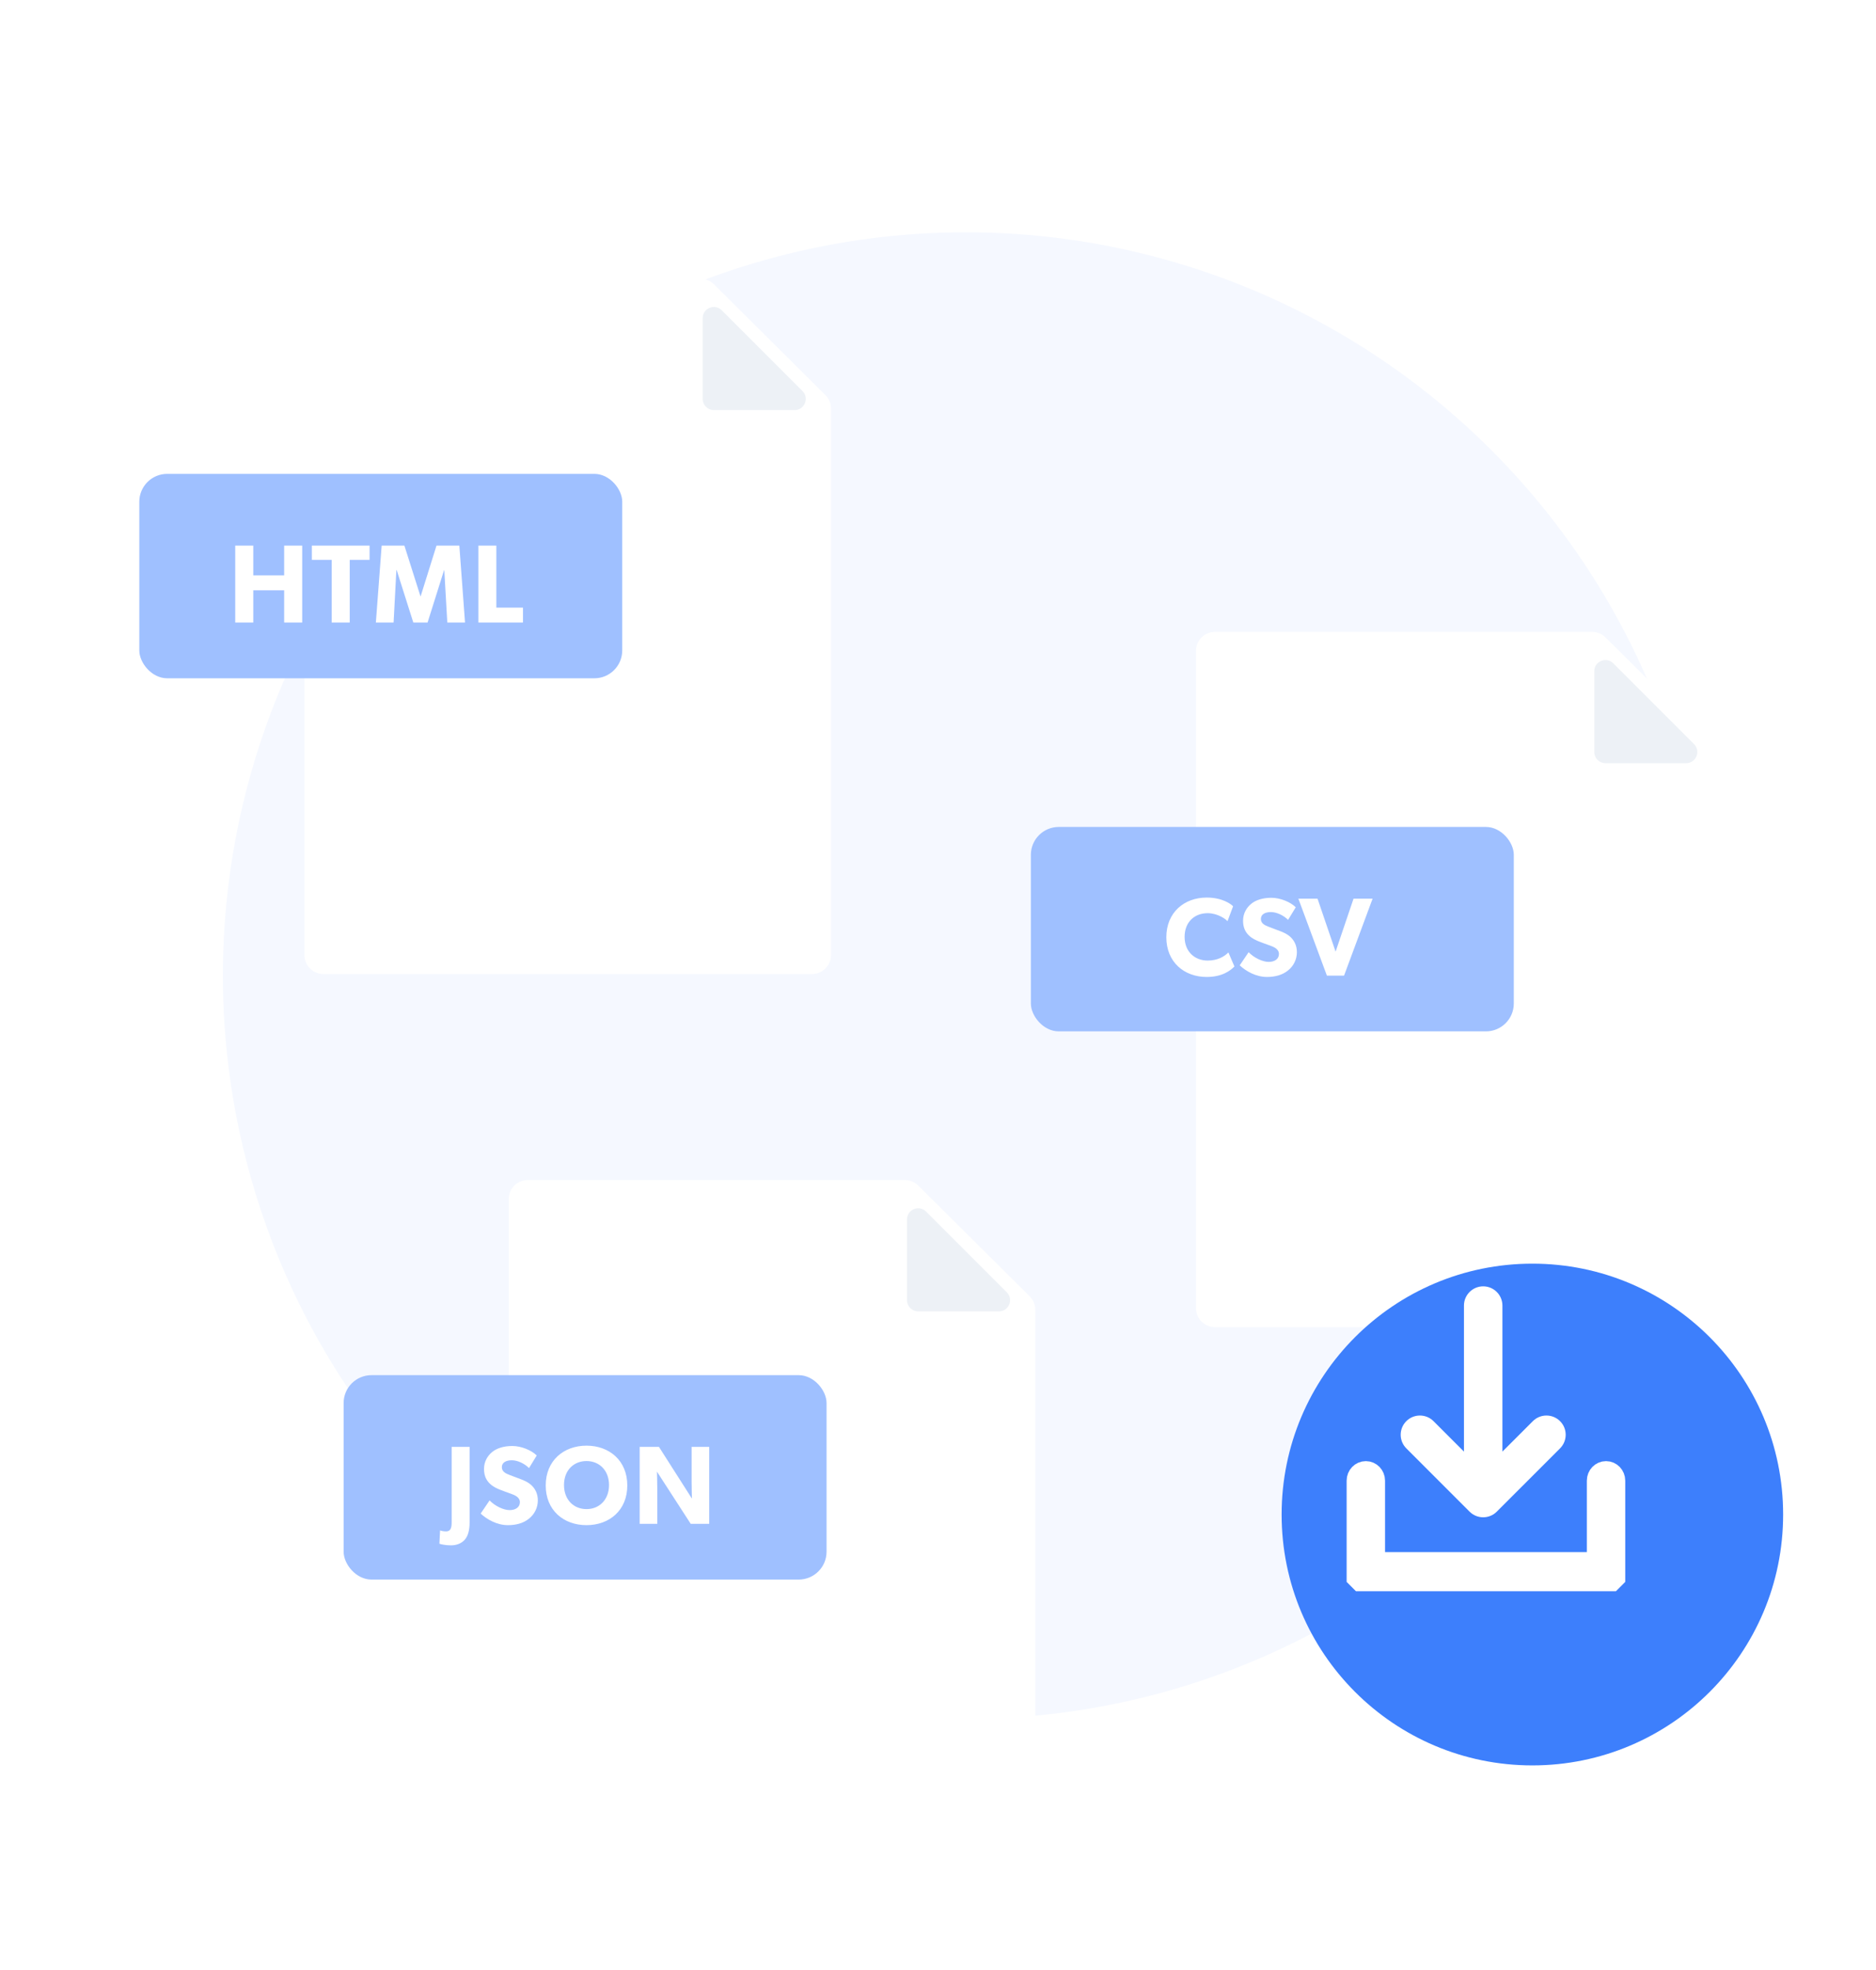 <svg xmlns="http://www.w3.org/2000/svg" width="202" height="212" viewBox="0 0 202 212" fill="none"><circle cx="104" cy="105" r="80" fill="#F5F8FF"></circle><g filter="url(#filter0_dd_28787_68239)"><path d="M27.779 27.045C27.779 25.916 28.701 25 29.837 25H70.421C70.967 25 71.49 25.215 71.876 25.599L83.874 37.521C84.26 37.905 84.477 38.425 84.477 38.967V97.788C84.477 98.917 83.555 99.833 82.419 99.833H29.837C28.701 99.833 27.779 98.917 27.779 97.788V27.045Z" fill="white"></path><path d="M71.865 39.135L80.559 39.135C81.628 39.135 82.164 37.842 81.408 37.085L72.713 28.392C71.957 27.636 70.664 28.171 70.664 29.241L70.664 37.934C70.664 38.597 71.201 39.135 71.865 39.135Z" fill="#EDF1F6"></path></g><rect x="15" y="51" width="52" height="22" rx="3" fill="#9FC0FF"></rect><path d="M32.54 67V58.72H30.596V61.924H27.272V58.72H25.328V67H27.272V63.532H30.596V67H32.54ZM39.794 60.256V58.72H33.578V60.256H35.714V67H37.658V60.256H39.794ZM50.072 67L49.46 58.72H47L45.296 64.168H45.272L43.544 58.72H41.096L40.472 67H42.38L42.68 61.36H42.716L44.504 67H46.04L47.816 61.36H47.84L48.164 67H50.072ZM56.312 67V65.392H53.444V58.72H51.513V67H56.312Z" fill="white"></path><g filter="url(#filter1_dd_28787_68239)"><path d="M123.779 65.045C123.779 63.916 124.7 63 125.837 63H166.421C166.967 63 167.49 63.215 167.876 63.599L179.874 75.521C180.26 75.905 180.477 76.425 180.477 76.967V135.788C180.477 136.917 179.555 137.833 178.419 137.833H125.837C124.7 137.833 123.779 136.917 123.779 135.788V65.045Z" fill="white"></path><path d="M167.864 77.135L176.559 77.135C177.628 77.135 178.164 75.842 177.408 75.085L168.713 66.392C167.957 65.636 166.664 66.171 166.664 67.241L166.664 75.934C166.664 76.597 167.201 77.135 167.864 77.135Z" fill="#EDF1F6"></path></g><rect x="111" y="89" width="52" height="22" rx="3" fill="#9FC0FF"></rect><path d="M132.918 104.016L132.27 102.504C131.814 102.972 131.07 103.38 130.038 103.38C128.682 103.38 127.554 102.456 127.554 100.836C127.554 99.216 128.634 98.28 130.038 98.28C131.13 98.28 132.018 98.94 132.174 99.144L132.774 97.536C132.558 97.308 131.634 96.6 129.93 96.6C127.518 96.6 125.586 98.196 125.586 100.872C125.586 103.536 127.494 105.144 129.93 105.144C131.622 105.144 132.498 104.448 132.918 104.016ZM139.643 102.48C139.643 101.736 139.343 101.232 138.995 100.884C138.623 100.512 138.071 100.296 137.843 100.212C137.579 100.104 136.967 99.888 136.607 99.744C136.235 99.6 135.767 99.408 135.767 98.904C135.767 98.4 136.223 98.16 136.847 98.16C137.471 98.16 138.215 98.52 138.695 99L139.523 97.644C138.959 97.08 137.855 96.624 136.895 96.624C135.935 96.624 135.179 96.888 134.711 97.284C134.231 97.68 133.847 98.304 133.847 99.096C133.847 99.876 134.135 100.356 134.495 100.692C134.855 101.04 135.275 101.196 135.479 101.292C135.755 101.412 136.379 101.628 136.739 101.76C137.099 101.892 137.711 102.108 137.711 102.672C137.711 103.224 137.231 103.524 136.607 103.524C135.971 103.524 135.047 103.104 134.447 102.48L133.487 103.896C134.159 104.52 135.227 105.144 136.427 105.144C137.315 105.144 138.083 104.928 138.671 104.46C139.271 103.992 139.643 103.272 139.643 102.48ZM147.795 96.72H145.743L143.811 102.42L141.867 96.72H139.803L142.875 105H144.723L147.795 96.72Z" fill="white"></path><g filter="url(#filter2_dd_28787_68239)"><path d="M49.779 124.045C49.779 122.916 50.7 122 51.837 122H92.421C92.967 122 93.49 122.215 93.876 122.599L105.874 134.521C106.26 134.905 106.477 135.425 106.477 135.967V194.788C106.477 195.917 105.555 196.833 104.419 196.833H51.837C50.7 196.833 49.779 195.917 49.779 194.788V124.045Z" fill="white"></path><path d="M93.865 136.135L102.559 136.135C103.628 136.135 104.164 134.842 103.408 134.085L94.713 125.392C93.957 124.636 92.664 125.171 92.664 126.241L92.664 134.934C92.664 135.597 93.201 136.135 93.865 136.135Z" fill="#EDF1F6"></path></g><rect x="37" y="148" width="52" height="22" rx="3" fill="#9FC0FF"></rect><path d="M50.566 163.832V155.72H48.634V163.856C48.634 164.456 48.502 164.816 48.034 164.816C47.77 164.816 47.542 164.768 47.386 164.708L47.314 166.136C47.422 166.196 47.974 166.316 48.55 166.316C49.222 166.316 49.738 166.064 50.05 165.704C50.386 165.32 50.566 164.708 50.566 163.832ZM57.912 161.48C57.912 160.736 57.612 160.232 57.264 159.884C56.892 159.512 56.34 159.296 56.112 159.212C55.848 159.104 55.236 158.888 54.876 158.744C54.504 158.6 54.036 158.408 54.036 157.904C54.036 157.4 54.492 157.16 55.116 157.16C55.74 157.16 56.484 157.52 56.964 158L57.792 156.644C57.228 156.08 56.124 155.624 55.164 155.624C54.204 155.624 53.448 155.888 52.98 156.284C52.5 156.68 52.116 157.304 52.116 158.096C52.116 158.876 52.404 159.356 52.764 159.692C53.124 160.04 53.544 160.196 53.748 160.292C54.024 160.412 54.648 160.628 55.008 160.76C55.368 160.892 55.98 161.108 55.98 161.672C55.98 162.224 55.5 162.524 54.876 162.524C54.24 162.524 53.316 162.104 52.716 161.48L51.756 162.896C52.428 163.52 53.496 164.144 54.696 164.144C55.584 164.144 56.352 163.928 56.94 163.46C57.54 162.992 57.912 162.272 57.912 161.48ZM67.545 159.872C67.545 157.196 65.613 155.588 63.153 155.588C60.693 155.588 58.761 157.196 58.761 159.872C58.761 162.548 60.693 164.144 63.153 164.144C65.613 164.144 67.545 162.548 67.545 159.872ZM65.577 159.824C65.577 161.408 64.533 162.416 63.153 162.416C61.773 162.416 60.729 161.408 60.729 159.824C60.729 158.24 61.773 157.244 63.153 157.244C64.533 157.244 65.577 158.252 65.577 159.824ZM76.366 164V155.72H74.47V159.476C74.47 160.352 74.506 161.288 74.506 161.288L70.954 155.72H68.878V164H70.774V160.256C70.774 159.38 70.738 158.384 70.738 158.384L74.374 164H76.366Z" fill="white"></path><g filter="url(#filter3_dd_28787_68239)"><circle cx="160" cy="158" r="27" fill="#3D7FFC"></circle></g><path fill-rule="evenodd" clip-rule="evenodd" d="M159.703 139.441C159.112 139.441 158.633 139.92 158.633 140.511L158.633 158.642L153.648 153.657C153.229 153.239 152.552 153.239 152.134 153.657C151.716 154.075 151.716 154.753 152.134 155.171L158.946 161.983C159.364 162.401 160.042 162.401 160.46 161.983L167.273 155.171C167.691 154.753 167.691 154.076 167.273 153.658C166.855 153.24 166.177 153.24 165.759 153.658L160.774 158.642L160.774 140.511C160.774 139.92 160.295 139.441 159.703 139.441Z" fill="white"></path><path d="M158.633 140.511L157.633 140.511L157.633 140.511L158.633 140.511ZM159.703 139.441L159.703 138.441L159.703 138.441L159.703 139.441ZM158.633 158.642L159.633 158.642L157.926 159.349L158.633 158.642ZM153.648 153.657L154.355 152.95L154.355 152.95L153.648 153.657ZM152.134 155.171L151.426 155.878L152.134 155.171ZM158.946 161.983L159.653 161.276L159.653 161.276L158.946 161.983ZM160.46 161.983L161.167 162.69L160.46 161.983ZM167.273 155.171L166.566 154.464L167.273 155.171ZM167.273 153.658L167.98 152.95L167.98 152.95L167.273 153.658ZM165.759 153.658L166.466 154.365L165.759 153.658ZM160.774 158.642L161.481 159.349L159.774 158.642L160.774 158.642ZM160.774 140.511L159.774 140.511L159.774 140.511L160.774 140.511ZM157.633 140.511C157.633 139.368 158.56 138.441 159.703 138.441L159.703 140.441C159.664 140.441 159.633 140.473 159.633 140.511L157.633 140.511ZM157.633 158.642L157.633 140.511L159.633 140.511L159.633 158.642L157.633 158.642ZM154.355 152.95L159.34 157.935L157.926 159.349L152.94 154.364L154.355 152.95ZM151.426 152.95C152.235 152.142 153.546 152.142 154.355 152.95L152.94 154.364C152.913 154.337 152.868 154.337 152.841 154.364L151.426 152.95ZM151.426 155.878C150.618 155.07 150.618 153.759 151.426 152.95L152.841 154.364C152.813 154.392 152.813 154.437 152.841 154.464L151.426 155.878ZM158.239 162.69L151.426 155.878L152.841 154.464L159.653 161.276L158.239 162.69ZM161.167 162.69C160.359 163.499 159.048 163.499 158.239 162.69L159.653 161.276C159.681 161.304 159.725 161.304 159.753 161.276L161.167 162.69ZM167.98 155.878L161.167 162.69L159.753 161.276L166.566 154.464L167.98 155.878ZM167.98 152.95C168.789 153.759 168.789 155.07 167.98 155.878L166.566 154.464C166.593 154.437 166.593 154.392 166.566 154.365L167.98 152.95ZM165.052 152.95C165.86 152.142 167.171 152.142 167.98 152.95L166.566 154.365C166.538 154.337 166.494 154.337 166.466 154.365L165.052 152.95ZM160.067 157.935L165.052 152.95L166.466 154.365L161.481 159.349L160.067 157.935ZM161.774 140.511L161.774 158.642L159.774 158.642L159.774 140.511L161.774 140.511ZM159.703 138.441C160.847 138.441 161.774 139.368 161.774 140.511L159.774 140.511C159.774 140.473 159.742 140.441 159.703 140.441L159.703 138.441Z" fill="white"></path><path fill-rule="evenodd" clip-rule="evenodd" d="M147.068 158.252C147.658 158.252 148.136 158.746 148.136 159.356V168.044H171.864V159.356C171.864 158.746 172.342 158.252 172.932 158.252C173.522 158.252 174 158.746 174 159.356V170.252H146V159.356C146 158.746 146.478 158.252 147.068 158.252Z" fill="white" stroke="white" stroke-width="2" stroke-linecap="round" stroke-linejoin="bevel"></path><defs><filter id="filter0_dd_28787_68239" x="20.779" y="18" width="78.697" height="96.833" filterUnits="userSpaceOnUse" color-interpolation-filters="sRGB"><feFlood flood-opacity="0" result="BackgroundImageFix"></feFlood><feColorMatrix in="SourceAlpha" type="matrix" values="0 0 0 0 0 0 0 0 0 0 0 0 0 0 0 0 0 0 127 0" result="hardAlpha"></feColorMatrix><feOffset dx="5" dy="5"></feOffset><feGaussianBlur stdDeviation="5"></feGaussianBlur><feColorMatrix type="matrix" values="0 0 0 0 0 0 0 0 0 0.297 0 0 0 0 0.859 0 0 0 0.08 0"></feColorMatrix><feBlend mode="normal" in2="BackgroundImageFix" result="effect1_dropShadow_28787_68239"></feBlend><feColorMatrix in="SourceAlpha" type="matrix" values="0 0 0 0 0 0 0 0 0 0 0 0 0 0 0 0 0 0 127 0" result="hardAlpha"></feColorMatrix><feOffset></feOffset><feGaussianBlur stdDeviation="3.5"></feGaussianBlur><feComposite in2="hardAlpha" operator="out"></feComposite><feColorMatrix type="matrix" values="0 0 0 0 0.035 0 0 0 0 0.105 0 0 0 0 0.212 0 0 0 0.07 0"></feColorMatrix><feBlend mode="normal" in2="effect1_dropShadow_28787_68239" result="effect2_dropShadow_28787_68239"></feBlend><feBlend mode="normal" in="SourceGraphic" in2="effect2_dropShadow_28787_68239" result="shape"></feBlend></filter><filter id="filter1_dd_28787_68239" x="116.779" y="56" width="78.697" height="96.833" filterUnits="userSpaceOnUse" color-interpolation-filters="sRGB"><feFlood flood-opacity="0" result="BackgroundImageFix"></feFlood><feColorMatrix in="SourceAlpha" type="matrix" values="0 0 0 0 0 0 0 0 0 0 0 0 0 0 0 0 0 0 127 0" result="hardAlpha"></feColorMatrix><feOffset dx="5" dy="5"></feOffset><feGaussianBlur stdDeviation="5"></feGaussianBlur><feColorMatrix type="matrix" values="0 0 0 0 0 0 0 0 0 0.297 0 0 0 0 0.859 0 0 0 0.08 0"></feColorMatrix><feBlend mode="normal" in2="BackgroundImageFix" result="effect1_dropShadow_28787_68239"></feBlend><feColorMatrix in="SourceAlpha" type="matrix" values="0 0 0 0 0 0 0 0 0 0 0 0 0 0 0 0 0 0 127 0" result="hardAlpha"></feColorMatrix><feOffset></feOffset><feGaussianBlur stdDeviation="3.5"></feGaussianBlur><feComposite in2="hardAlpha" operator="out"></feComposite><feColorMatrix type="matrix" values="0 0 0 0 0.035 0 0 0 0 0.105 0 0 0 0 0.212 0 0 0 0.07 0"></feColorMatrix><feBlend mode="normal" in2="effect1_dropShadow_28787_68239" result="effect2_dropShadow_28787_68239"></feBlend><feBlend mode="normal" in="SourceGraphic" in2="effect2_dropShadow_28787_68239" result="shape"></feBlend></filter><filter id="filter2_dd_28787_68239" x="42.779" y="115" width="78.697" height="96.833" filterUnits="userSpaceOnUse" color-interpolation-filters="sRGB"><feFlood flood-opacity="0" result="BackgroundImageFix"></feFlood><feColorMatrix in="SourceAlpha" type="matrix" values="0 0 0 0 0 0 0 0 0 0 0 0 0 0 0 0 0 0 127 0" result="hardAlpha"></feColorMatrix><feOffset dx="5" dy="5"></feOffset><feGaussianBlur stdDeviation="5"></feGaussianBlur><feColorMatrix type="matrix" values="0 0 0 0 0 0 0 0 0 0.297 0 0 0 0 0.859 0 0 0 0.08 0"></feColorMatrix><feBlend mode="normal" in2="BackgroundImageFix" result="effect1_dropShadow_28787_68239"></feBlend><feColorMatrix in="SourceAlpha" type="matrix" values="0 0 0 0 0 0 0 0 0 0 0 0 0 0 0 0 0 0 127 0" result="hardAlpha"></feColorMatrix><feOffset></feOffset><feGaussianBlur stdDeviation="3.5"></feGaussianBlur><feComposite in2="hardAlpha" operator="out"></feComposite><feColorMatrix type="matrix" values="0 0 0 0 0.035 0 0 0 0 0.105 0 0 0 0 0.212 0 0 0 0.07 0"></feColorMatrix><feBlend mode="normal" in2="effect1_dropShadow_28787_68239" result="effect2_dropShadow_28787_68239"></feBlend><feBlend mode="normal" in="SourceGraphic" in2="effect2_dropShadow_28787_68239" result="shape"></feBlend></filter><filter id="filter3_dd_28787_68239" x="126" y="124" width="76" height="76" filterUnits="userSpaceOnUse" color-interpolation-filters="sRGB"><feFlood flood-opacity="0" result="BackgroundImageFix"></feFlood><feColorMatrix in="SourceAlpha" type="matrix" values="0 0 0 0 0 0 0 0 0 0 0 0 0 0 0 0 0 0 127 0" result="hardAlpha"></feColorMatrix><feOffset dx="5" dy="5"></feOffset><feGaussianBlur stdDeviation="5"></feGaussianBlur><feColorMatrix type="matrix" values="0 0 0 0 0 0 0 0 0 0.297 0 0 0 0 0.859 0 0 0 0.08 0"></feColorMatrix><feBlend mode="normal" in2="BackgroundImageFix" result="effect1_dropShadow_28787_68239"></feBlend><feColorMatrix in="SourceAlpha" type="matrix" values="0 0 0 0 0 0 0 0 0 0 0 0 0 0 0 0 0 0 127 0" result="hardAlpha"></feColorMatrix><feOffset></feOffset><feGaussianBlur stdDeviation="3.5"></feGaussianBlur><feComposite in2="hardAlpha" operator="out"></feComposite><feColorMatrix type="matrix" values="0 0 0 0 0.035 0 0 0 0 0.105 0 0 0 0 0.212 0 0 0 0.07 0"></feColorMatrix><feBlend mode="normal" in2="effect1_dropShadow_28787_68239" result="effect2_dropShadow_28787_68239"></feBlend><feBlend mode="normal" in="SourceGraphic" in2="effect2_dropShadow_28787_68239" result="shape"></feBlend></filter></defs></svg>